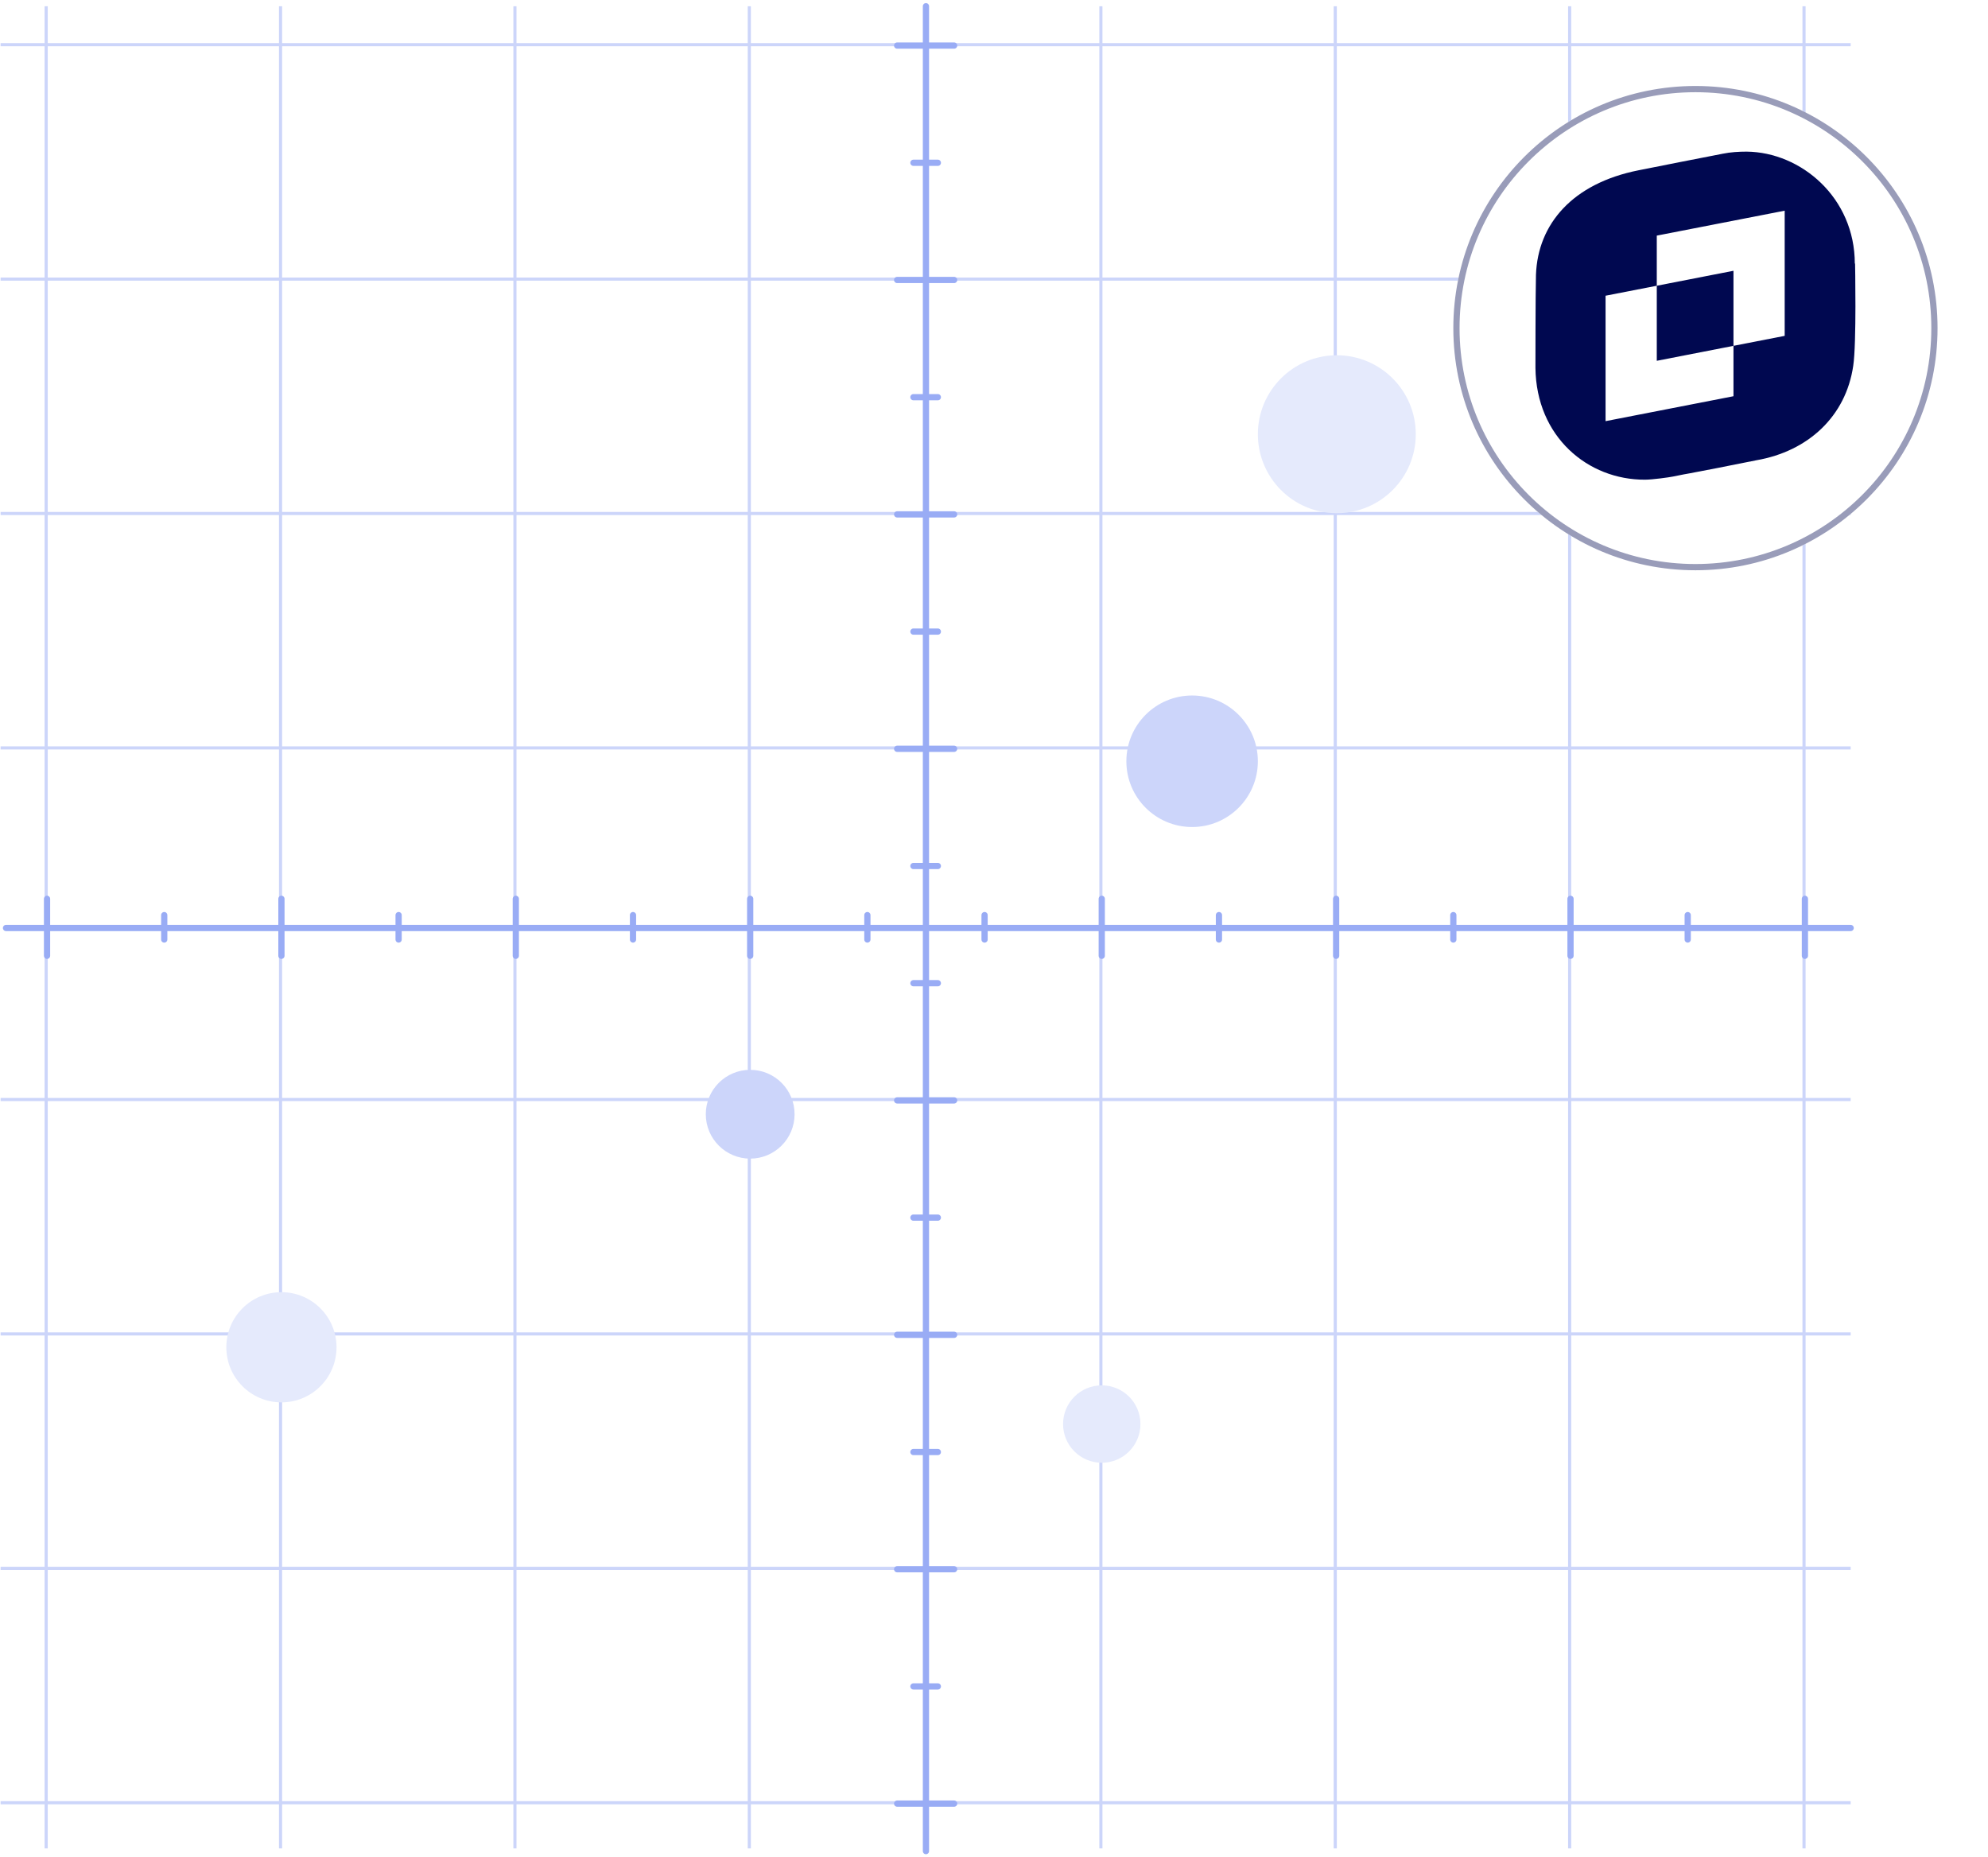 <svg fill="none" height="298" viewBox="0 0 319 298" width="319" xmlns="http://www.w3.org/2000/svg" xmlns:xlink="http://www.w3.org/1999/xlink"><filter id="a" color-interpolation-filters="sRGB" filterUnits="userSpaceOnUse" height="41.337" width="41.337" x="193.841" y="49"><feFlood flood-opacity="0" result="BackgroundImageFix"/><feColorMatrix in="SourceAlpha" result="hardAlpha" type="matrix" values="0 0 0 0 0 0 0 0 0 0 0 0 0 0 0 0 0 0 127 0"/><feOffset dy="2"/><feGaussianBlur stdDeviation="4"/><feComposite in2="hardAlpha" operator="out"/><feColorMatrix type="matrix" values="0 0 0 0 0.6 0 0 0 0 0.612 0 0 0 0 0.725 0 0 0 0.05 0"/><feBlend in2="BackgroundImageFix" mode="normal" result="effect1_dropShadow_73_6931"/><feBlend in="SourceGraphic" in2="effect1_dropShadow_73_6931" mode="normal" result="shape"/></filter><filter id="b" color-interpolation-filters="sRGB" filterUnits="userSpaceOnUse" height="93.7" width="93.7" x="225.205" y="5.795"><feFlood flood-opacity="0" result="BackgroundImageFix"/><feColorMatrix in="SourceAlpha" result="hardAlpha" type="matrix" values="0 0 0 0 0 0 0 0 0 0 0 0 0 0 0 0 0 0 127 0"/><feOffset dy="2"/><feGaussianBlur stdDeviation="4"/><feComposite in2="hardAlpha" operator="out"/><feColorMatrix type="matrix" values="0 0 0 0 0.6 0 0 0 0 0.612 0 0 0 0 0.725 0 0 0 0.15 0"/><feBlend in2="BackgroundImageFix" mode="normal" result="effect1_dropShadow_73_6931"/><feBlend in="SourceGraphic" in2="effect1_dropShadow_73_6931" mode="normal" result="shape"/></filter><filter id="c" color-interpolation-filters="sRGB" filterUnits="userSpaceOnUse" height="37.102" width="37.102" x="172.739" y="103.589"><feFlood flood-opacity="0" result="BackgroundImageFix"/><feColorMatrix in="SourceAlpha" result="hardAlpha" type="matrix" values="0 0 0 0 0 0 0 0 0 0 0 0 0 0 0 0 0 0 127 0"/><feOffset dy="2"/><feGaussianBlur stdDeviation="4"/><feComposite in2="hardAlpha" operator="out"/><feColorMatrix type="matrix" values="0 0 0 0 0.6 0 0 0 0 0.612 0 0 0 0 0.725 0 0 0 0.05 0"/><feBlend in2="BackgroundImageFix" mode="normal" result="effect1_dropShadow_73_6931"/><feBlend in="SourceGraphic" in2="effect1_dropShadow_73_6931" mode="normal" result="shape"/></filter><filter id="d" color-interpolation-filters="sRGB" filterUnits="userSpaceOnUse" height="30.245" width="30.245" x="105.255" y="163.649"><feFlood flood-opacity="0" result="BackgroundImageFix"/><feColorMatrix in="SourceAlpha" result="hardAlpha" type="matrix" values="0 0 0 0 0 0 0 0 0 0 0 0 0 0 0 0 0 0 127 0"/><feOffset dy="2"/><feGaussianBlur stdDeviation="4"/><feComposite in2="hardAlpha" operator="out"/><feColorMatrix type="matrix" values="0 0 0 0 0.6 0 0 0 0 0.612 0 0 0 0 0.725 0 0 0 0.05 0"/><feBlend in2="BackgroundImageFix" mode="normal" result="effect1_dropShadow_73_6931"/><feBlend in="SourceGraphic" in2="effect1_dropShadow_73_6931" mode="normal" result="shape"/></filter><filter id="e" color-interpolation-filters="sRGB" filterUnits="userSpaceOnUse" height="28.417" width="28.417" x="162.583" y="214.274"><feFlood flood-opacity="0" result="BackgroundImageFix"/><feColorMatrix in="SourceAlpha" result="hardAlpha" type="matrix" values="0 0 0 0 0 0 0 0 0 0 0 0 0 0 0 0 0 0 127 0"/><feOffset dy="2"/><feGaussianBlur stdDeviation="4"/><feComposite in2="hardAlpha" operator="out"/><feColorMatrix type="matrix" values="0 0 0 0 0.6 0 0 0 0 0.612 0 0 0 0 0.725 0 0 0 0.05 0"/><feBlend in2="BackgroundImageFix" mode="normal" result="effect1_dropShadow_73_6931"/><feBlend in="SourceGraphic" in2="effect1_dropShadow_73_6931" mode="normal" result="shape"/></filter><filter id="f" color-interpolation-filters="sRGB" filterUnits="userSpaceOnUse" height="33.683" width="33.683" x="28.317" y="199.322"><feFlood flood-opacity="0" result="BackgroundImageFix"/><feColorMatrix in="SourceAlpha" result="hardAlpha" type="matrix" values="0 0 0 0 0 0 0 0 0 0 0 0 0 0 0 0 0 0 127 0"/><feOffset dy="2"/><feGaussianBlur stdDeviation="4"/><feComposite in2="hardAlpha" operator="out"/><feColorMatrix type="matrix" values="0 0 0 0 0.6 0 0 0 0 0.612 0 0 0 0 0.725 0 0 0 0.05 0"/><feBlend in2="BackgroundImageFix" mode="normal" result="effect1_dropShadow_73_6931"/><feBlend in="SourceGraphic" in2="effect1_dropShadow_73_6931" mode="normal" result="shape"/></filter><path d="m.095 7.171h296.87" stroke="#ccd5fa" stroke-width=".5"/><path d="m.095 44.78h296.87" stroke="#ccd5fa" stroke-width=".5"/><path d="m.095 82.389h296.87" stroke="#ccd5fa" stroke-width=".5"/><path d="m.095 119.999h296.87" stroke="#ccd5fa" stroke-width=".5"/><path d="m.095 176.413h296.87" stroke="#ccd5fa" stroke-width=".5"/><path d="m.095 214.022h296.87" stroke="#ccd5fa" stroke-width=".5"/><path d="m.095 251.632h296.87" stroke="#ccd5fa" stroke-width=".5"/><path d="m.095 289.241h296.87" stroke="#ccd5fa" stroke-width=".5"/><path d="m0-.25h295.565" stroke="#ccd5fa" stroke-width=".5" transform="matrix(-0 -1 1 -0 7.658 296.565)"/><path d="m0-.25h295.565" stroke="#ccd5fa" stroke-width=".5" transform="matrix(-0 -1 1 -0 45.267 296.565)"/><path d="m0-.25h295.565" stroke="#ccd5fa" stroke-width=".5" transform="matrix(-0 -1 1 -0 82.877 296.565)"/><path d="m0-.25h295.565" stroke="#ccd5fa" stroke-width=".5" transform="matrix(-0 -1 1 -0 120.486 296.565)"/><path d="m0-.25h295.565" stroke="#ccd5fa" stroke-width=".5" transform="matrix(-0 -1 1 -0 176.9 296.565)"/><path d="m0-.25h295.565" stroke="#ccd5fa" stroke-width=".5" transform="matrix(-0 -1 1 -0 214.51 296.565)"/><path d="m0-.25h295.565" stroke="#ccd5fa" stroke-width=".5" transform="matrix(-0 -1 1 -0 252.119 296.565)"/><path d="m0-.25h295.565" stroke="#ccd5fa" stroke-width=".5" transform="matrix(-0 -1 1 -0 289.729 296.565)"/><g stroke="#99acf5" stroke-linecap="round"><path d="m148.58 297v-296"/><path d="m.965 148.891h296"/><path d="m7.549 153.353-0-9.141"/><path d="m26.354 150.741v-3.917"/><path d="m45.159 153.353v-9.141"/><path d="m63.963 150.741v-3.917"/><path d="m82.768 153.353v-9.141"/><path d="m101.573 150.741v-3.917"/><path d="m120.377 153.353v-9.141"/><path d="m139.182 150.741v-3.917"/><path d="m157.987 150.741v-3.917"/><path d="m176.791 153.353v-9.141"/><path d="m195.596 150.741v-3.917"/><path d="m214.401 153.353v-9.141"/><path d="m233.205 150.741v-3.917"/><path d="m252.01 153.353v-9.141"/><path d="m270.815 150.741v-3.917"/><path d="m289.62 153.353v-9.141"/><path d="m143.959 7.312h9.142"/><path d="m146.571 26.116h3.918"/><path d="m143.959 44.921h9.142"/><path d="m146.571 63.726h3.918"/><path d="m143.959 82.531h9.142"/><path d="m146.571 101.335h3.918"/><path d="m143.959 120.14h9.142"/><path d="m146.571 138.945h3.918"/><path d="m146.571 157.749h3.918"/><path d="m143.959 176.554h9.142"/><path d="m146.571 195.359h3.918"/><path d="m143.959 214.163h9.142"/><path d="m146.571 232.968h3.918"/><path d="m143.959 251.773h9.142"/><path d="m146.571 270.578h3.918"/><path d="m143.959 289.382h9.142"/></g><g filter="url(#a)"><circle cx="214.51" cy="67.669" fill="#e5eafc" r="12.669"/></g><g filter="url(#b)"><circle cx="272.055" cy="50.645" fill="#fff" r="38.85"/><circle cx="272.055" cy="50.645" r="38.35" stroke="#999cb9"/></g><g filter="url(#c)"><circle cx="191.29" cy="120.14" fill="#ccd5fa" r="10.551"/></g><g filter="url(#d)"><circle cx="120.377" cy="176.772" fill="#ccd5fa" r="7.123"/></g><g filter="url(#e)"><circle cx="176.791" cy="226.482" fill="#e5eafc" r="6.209"/></g><g filter="url(#f)"><circle cx="45.159" cy="214.163" fill="#e5eafc" r="8.841"/></g><path clip-rule="evenodd" d="m297.628 42.308c0-10.611-8.639-17.895-17.363-17.98-1.264 0-2.613.084-3.835.337-.548.084-13.486 2.653-13.486 2.653-10.62 2.105-16.183 8.632-16.478 16.759-.084 3.116-.084 14.948-.084 14.948.126 11.074 8.429 17.98 17.574 17.938 1.18 0 3.919-.379 4.509-.505.506-.084 1.349-.295 2.613-.505 2.318-.421 5.9-1.137 10.747-2.105 8.302-1.432 14.371-7.032 15.551-15.159.548-3.579.295-16.422.295-16.422zm-11.252 11.579-8.218 1.6v8.085l-20.524 4v-20.127l8.218-1.6v12.043l12.306-2.4v-12.043l-12.306 2.4v-8.042l20.524-4v20.127z" fill="#000850" fill-rule="evenodd"/></svg>